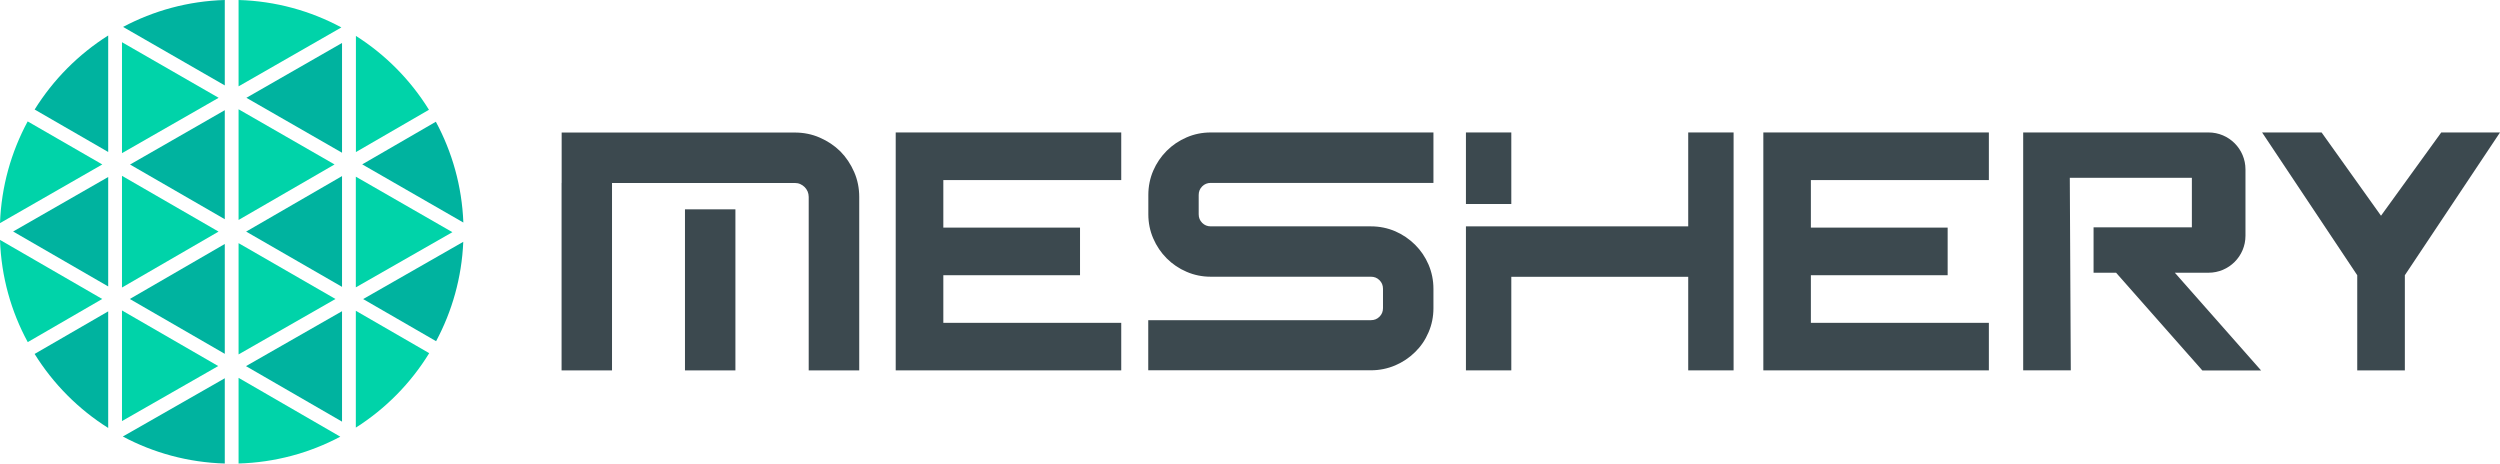 <?xml version="1.0" encoding="UTF-8"?>
<svg id="Layer_1" data-name="Layer 1" xmlns="http://www.w3.org/2000/svg" viewBox="0 0 300.85 55.79">
  <defs>
    <style>
      .cls-1 {
        fill: #00d3a9;
      }

      .cls-2 {
        fill: #00b39f;
      }

      .cls-3 {
        fill: #3c494f;
      }
    </style>
  </defs>
  <g>
    <polygon class="cls-1" points="28.71 13.15 28.71 26.47 40.26 19.79 28.71 13.15"/>
    <polygon class="cls-1" points="28.71 29.26 28.71 42.65 40.37 35.98 28.71 29.26"/>
    <polygon class="cls-2" points="27.05 26.38 27.05 13.26 15.65 19.8 27.05 26.38"/>
    <path class="cls-2" d="m4.17,42.6c2.24,3.6,5.27,6.65,8.85,8.9v-14.03l-8.85,5.12Z"/>
    <polygon class="cls-2" points="27.05 42.58 27.05 29.36 15.62 35.98 27.05 42.58"/>
    <polygon class="cls-1" points="14.68 50.67 26.26 44.05 14.68 37.36 14.68 50.67"/>
    <polygon class="cls-2" points="41.16 50.74 41.16 37.45 29.6 44.06 41.16 50.74"/>
    <path class="cls-2" d="m52.48,41.06c1.92-3.59,3.09-7.65,3.27-11.96l-12.05,6.89,8.78,5.07Z"/>
    <polygon class="cls-1" points="42.82 34.58 54.44 27.94 42.82 21.26 42.82 34.58"/>
    <polygon class="cls-2" points="41.16 18.38 41.16 5.17 29.65 11.77 41.16 18.38"/>
    <polygon class="cls-2" points="41.16 34.52 41.16 21.19 29.62 27.87 41.16 34.52"/>
    <polygon class="cls-2" points="27.88 55.79 27.88 55.79 27.88 55.79 27.88 55.79"/>
    <polygon class="cls-1" points="14.68 21.16 14.68 34.6 26.3 27.87 14.68 21.16"/>
    <path class="cls-2" d="m27.05,0c-4.42.13-8.57,1.29-12.24,3.24l12.24,7.04V0Z"/>
    <polygon class="cls-1" points="14.68 5.08 14.68 18.43 26.31 11.77 14.68 5.08"/>
    <path class="cls-2" d="m13.02,4.27c-3.58,2.26-6.61,5.31-8.85,8.91l8.85,5.11V4.27Z"/>
    <path class="cls-1" d="m41.08,3.3c-3.7-1.99-7.9-3.17-12.37-3.3v10.39l12.37-7.09Z"/>
    <path class="cls-1" d="m0,28.87c.15,4.44,1.34,8.62,3.34,12.3l8.96-5.19L0,28.87Z"/>
    <path class="cls-1" d="m3.33,14.61C1.35,18.28.16,22.43,0,26.85l12.31-7.06L3.33,14.61Z"/>
    <path class="cls-2" d="m14.78,52.53c3.68,1.96,7.84,3.12,12.27,3.25v-10.26l-12.27,7.01Z"/>
    <path class="cls-1" d="m51.62,13.21c-2.22-3.59-5.23-6.63-8.79-8.89v13.98l8.79-5.09Z"/>
    <path class="cls-1" d="m42.82,51.46c3.58-2.27,6.61-5.34,8.83-8.96l-8.83-5.1v14.06Z"/>
    <path class="cls-2" d="m55.76,26.78c-.17-4.38-1.35-8.49-3.31-12.13l-8.86,5.13,12.17,7Z"/>
    <path class="cls-1" d="m28.71,55.78c4.41-.13,8.57-1.28,12.24-3.23l-12.24-7.08v10.31Z"/>
    <polygon class="cls-2" points="13.02 34.47 13.02 21.3 1.58 27.86 13.02 34.47"/>
  </g>
  <g>
    <polygon class="cls-3" points="212.2 20.45 212.2 21.67 212.2 27.39 212.2 34.38 212.2 44.57 239.34 44.57 239.34 38.85 217.92 38.85 217.92 34.38 217.92 33.12 234.38 33.12 234.38 27.39 217.92 27.39 217.92 21.67 239.34 21.67 239.34 15.94 212.2 15.94 212.2 20.45"/>
    <polygon class="cls-3" points="107.79 20.45 107.79 21.67 107.79 27.39 107.79 34.38 107.79 44.57 134.93 44.57 134.93 38.85 113.52 38.85 113.52 34.38 113.52 33.12 129.97 33.12 129.97 27.39 113.52 27.39 113.52 21.67 134.93 21.67 134.93 15.94 107.79 15.94 107.79 20.45"/>
    <path class="cls-3" d="m172.5,37.09c0,1.03-.2,2-.59,2.9-.39.92-.93,1.71-1.62,2.38-.69.68-1.48,1.21-2.39,1.6-.92.39-1.89.59-2.92.59h-26.8v-6.03h26.8c.41,0,.75-.14,1.03-.42s.42-.62.42-1.03v-2.33c0-.41-.14-.75-.42-1.03s-.62-.42-1.03-.42h-19.28c-1.03,0-2-.2-2.9-.59-.92-.39-1.72-.94-2.4-1.62s-1.23-1.49-1.62-2.4c-.39-.9-.59-1.87-.59-2.9v-2.33c0-1.03.2-2.01.59-2.92.39-.9.93-1.7,1.62-2.39.69-.69,1.49-1.23,2.4-1.62.9-.39,1.87-.59,2.9-.59h26.8v6.07h-26.8c-.41,0-.75.14-1.03.42-.28.28-.42.62-.42,1.03v2.33c0,.41.14.75.42,1.03.28.28.62.42,1.03.42h19.28c1.03,0,2,.2,2.92.59.9.39,1.7.94,2.39,1.62.69.69,1.23,1.48,1.62,2.39.39.92.59,1.89.59,2.92v2.33Z"/>
    <path class="cls-3" d="m208.62,44.57h-5.46v-11.26h-21.29v11.26h-5.46v-17.33h26.75v-11.3h5.46v28.63Zm-26.75-20.02h-5.46v-8.61h5.46v8.61Z"/>
    <polygon class="cls-3" points="286.53 25.96 279.38 15.94 272.22 15.94 283.67 33.12 283.67 44.57 289.4 44.57 289.4 33.12 300.85 15.94 293.78 15.94 286.53 25.96"/>
    <path class="cls-3" d="m249.08,21.4h14.69v5.96h-11.83v5.46s2.71,0,2.71,0l10.38,11.76h7.07l-10.38-11.76h4.05c2.46,0,4.45-1.99,4.45-4.45v-7.98c0-2.46-1.99-4.45-4.45-4.45h-22.3v28.63h5.73l-.12-23.17Z"/>
    <path class="cls-3" d="m103.39,44.57h-6.07v-20.88c0-.23-.05-.45-.13-.65-.09-.2-.21-.38-.36-.53s-.33-.27-.53-.36c-.2-.09-.42-.13-.65-.13h-28.06v-6.07h28.06c1.06,0,2.06.2,3,.61.94.41,1.77.96,2.48,1.66.7.71,1.25,1.54,1.66,2.48.41.94.61,1.94.61,3v20.88Zm-29.74,0h-6.07v-22.56h6.07v22.56Zm14.85,0h-6.07v-19.38h6.07v19.38Z"/>
  </g>
</svg>